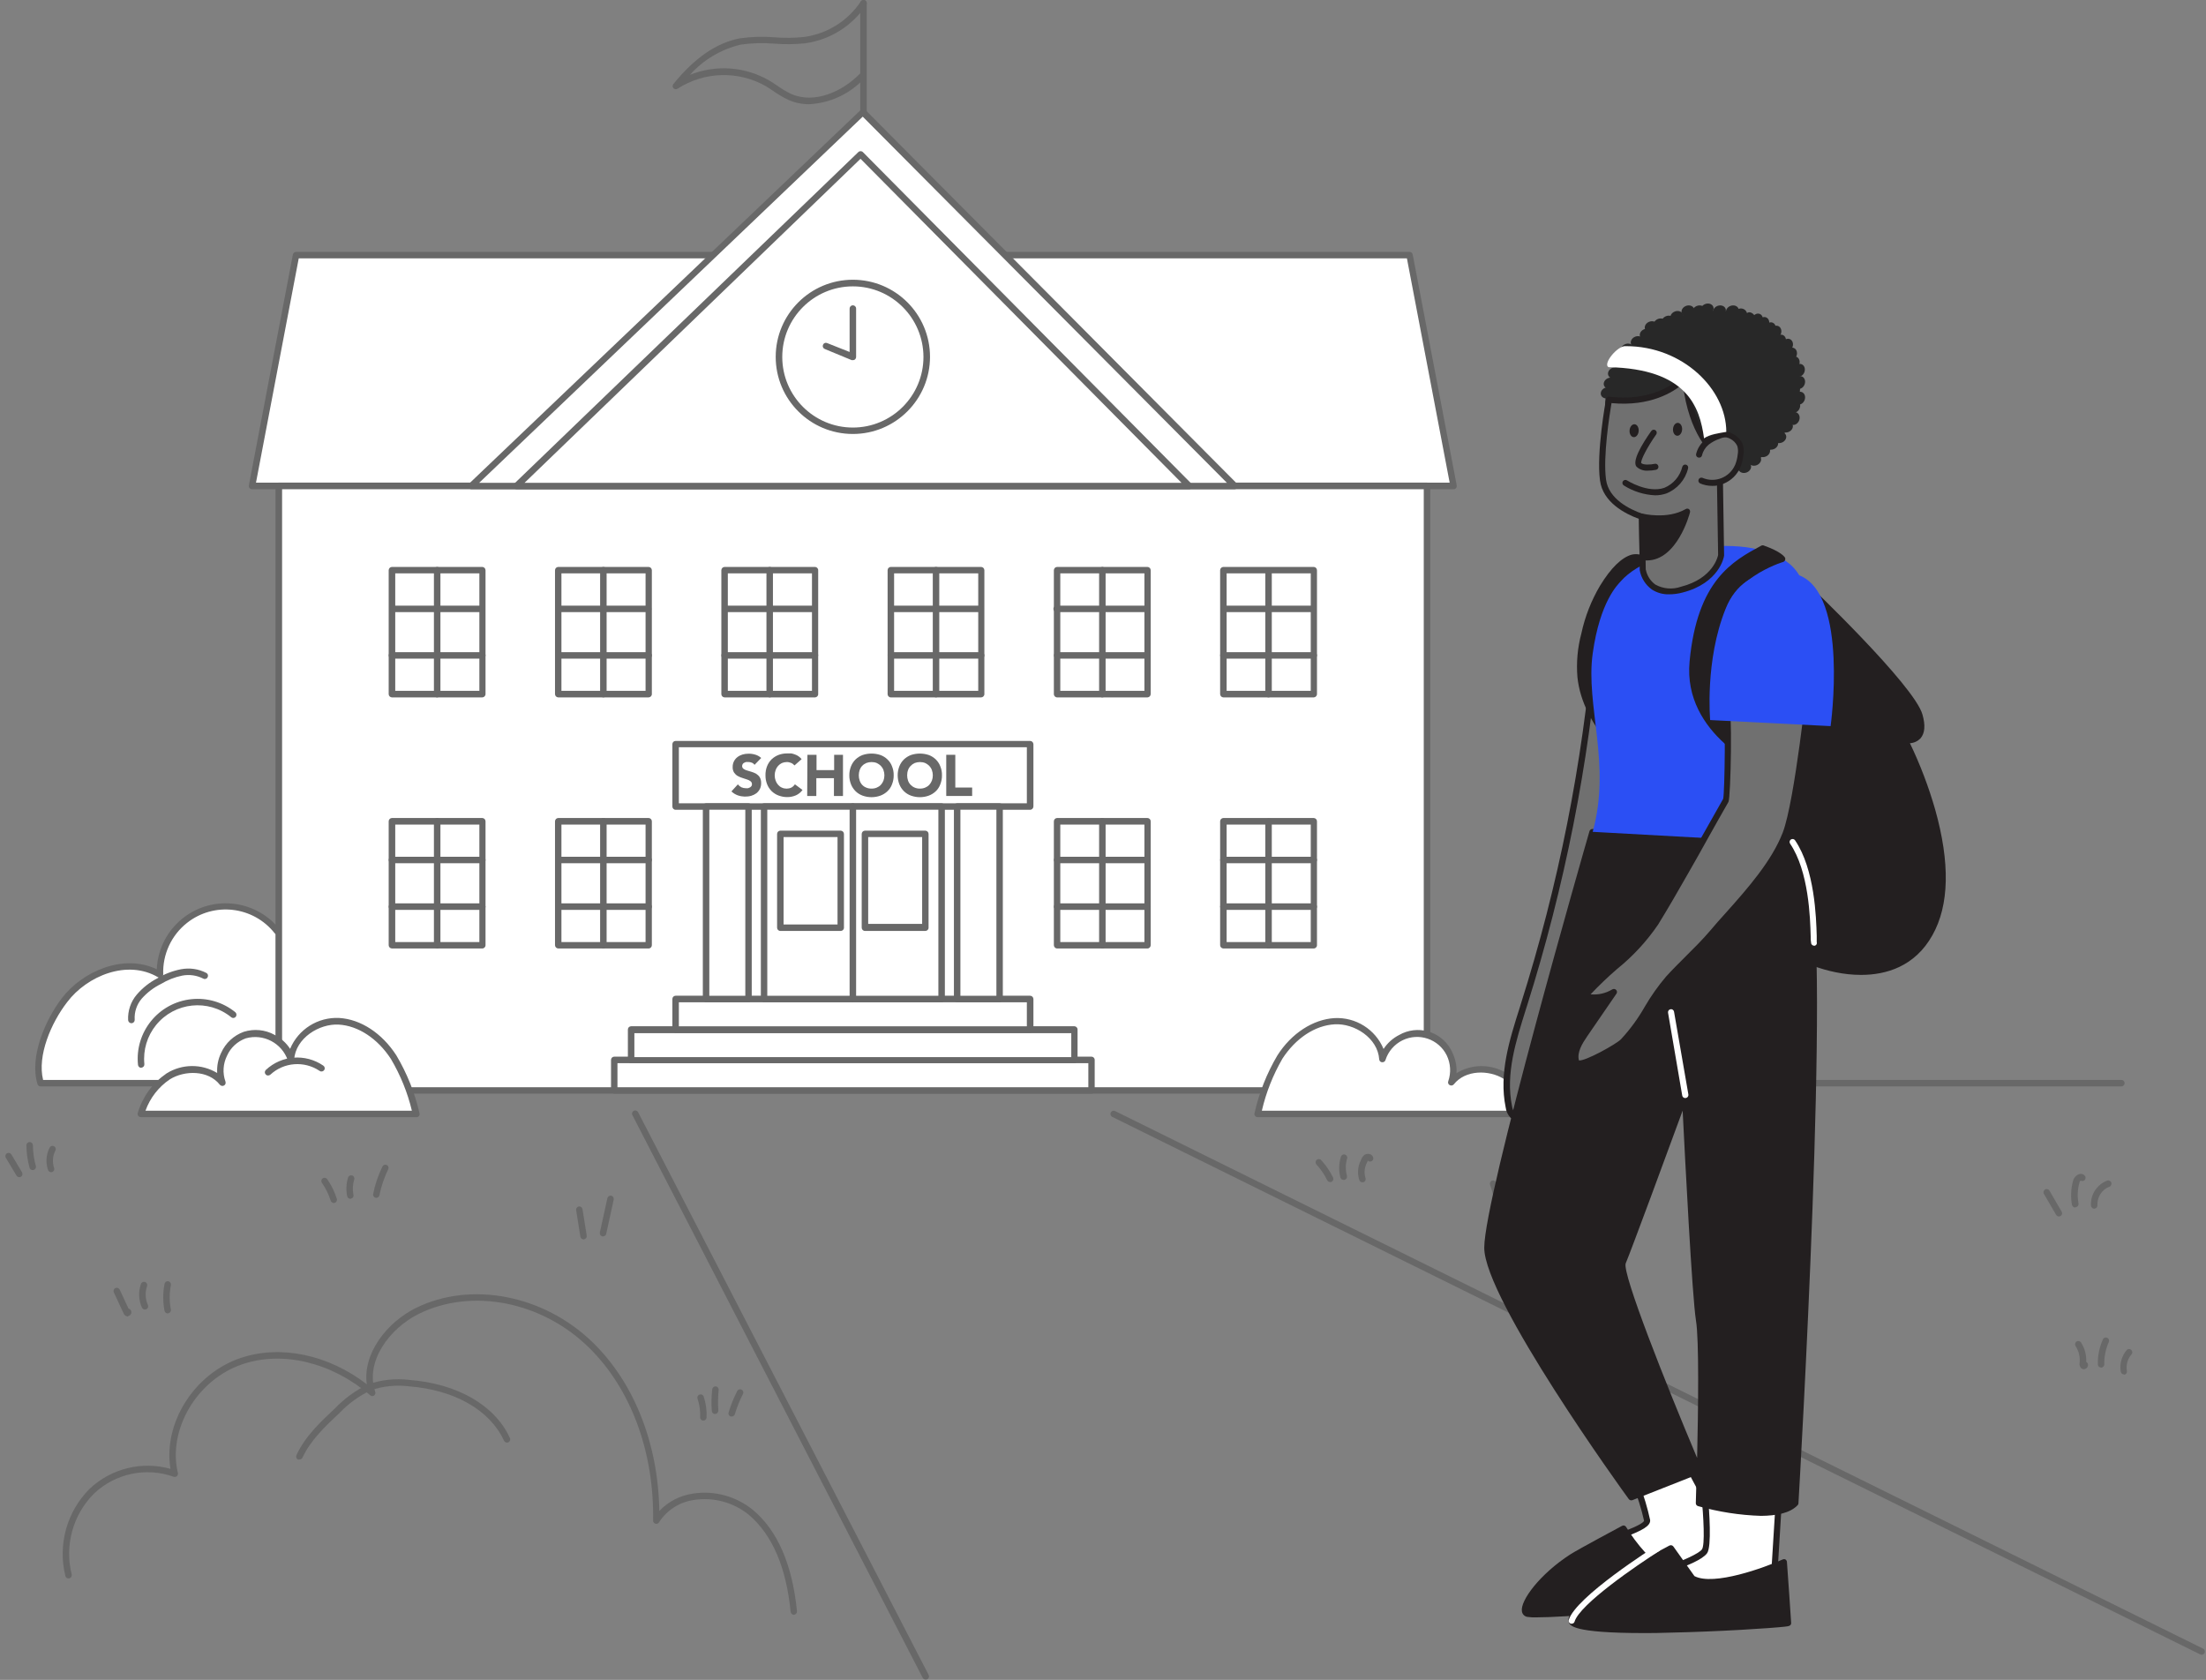 <svg width="260" height="198" viewBox="0 0 260 198" fill="none" xmlns="http://www.w3.org/2000/svg">
<rect x="0" y="0" width="260" height="198" fill="#808080" stroke="none"/>
<g clip-path="url(#clip0)">
<path d="M56.841 127.669C56.418 123.859 52.706 120.383 48.774 120.912C51.061 115.197 47.552 107.894 41.666 106.103C38.223 105.053 33.704 106.315 32.678 109.775C30.033 106.421 25.164 105.843 21.802 108.489C19.856 110.019 18.765 112.397 18.863 114.871C15.208 112.681 10.168 114.497 7.596 117.875C5.642 120.44 3.851 124.616 4.787 127.669H56.841Z" fill="white"/>
<path d="M56.841 128.052H4.787C4.616 128.052 4.469 127.946 4.421 127.783C3.46 124.657 5.243 120.35 7.286 117.656C9.721 114.464 14.581 112.372 18.48 114.245C18.676 109.759 22.461 106.282 26.947 106.478C29.072 106.567 31.075 107.487 32.532 109.042C33.069 107.878 33.989 106.926 35.137 106.339C37.181 105.297 39.55 105.086 41.748 105.745C47.788 107.862 51.126 114.326 49.343 120.472C51.053 120.448 52.722 121.034 54.041 122.125C55.791 123.477 56.939 125.463 57.232 127.653C57.24 127.759 57.208 127.865 57.135 127.946C57.053 128.011 56.947 128.052 56.841 128.052ZM5.08 127.287H56.386C56.019 125.463 55.018 123.835 53.552 122.703C52.233 121.612 50.532 121.099 48.831 121.287C48.619 121.311 48.423 121.156 48.407 120.945C48.399 120.888 48.407 120.823 48.432 120.774C50.467 114.928 47.398 108.538 41.569 106.47C39.558 105.867 37.392 106.063 35.52 107.007C34.339 107.593 33.444 108.627 33.037 109.881C32.972 110.084 32.76 110.19 32.565 110.133C32.491 110.109 32.426 110.068 32.377 110.003C29.862 106.812 25.229 106.258 22.038 108.782C20.19 110.239 19.148 112.502 19.238 114.855C19.238 114.993 19.164 115.132 19.05 115.205C18.928 115.27 18.782 115.27 18.66 115.205C15.028 113.031 10.25 115.026 7.921 118.112C6.016 120.57 4.372 124.437 5.08 127.287Z" fill="#686868"/>
<path d="M250.022 128.052H171.322C171.11 128.052 170.939 127.881 170.939 127.669C170.931 127.466 171.094 127.295 171.306 127.287C171.314 127.287 171.314 127.287 171.322 127.287H250.022C250.226 127.278 250.397 127.441 250.405 127.653C250.405 127.661 250.405 127.661 250.405 127.669C250.405 127.881 250.234 128.052 250.022 128.052Z" fill="#686868"/>
<path d="M259.474 195.037C259.417 195.037 259.36 195.029 259.311 194.996L131.089 131.642C130.901 131.553 130.82 131.316 130.918 131.129C131.007 130.942 131.243 130.861 131.43 130.958L259.661 194.321C259.849 194.418 259.922 194.646 259.824 194.834C259.759 194.964 259.629 195.045 259.482 195.045H259.474V195.037Z" fill="#686868"/>
<path d="M34.901 30.057H166.136L171.322 57.265H29.707L34.901 30.057Z" fill="white"/>
<path d="M171.322 57.664H29.707C29.593 57.664 29.487 57.607 29.414 57.525C29.341 57.436 29.308 57.322 29.332 57.208L34.518 30.008C34.551 29.829 34.706 29.699 34.893 29.691H166.128C166.315 29.691 166.47 29.821 166.503 30.008L171.688 57.208C171.713 57.322 171.68 57.436 171.607 57.525C171.542 57.615 171.436 57.664 171.322 57.664ZM30.171 56.89H170.858L165.819 30.448H35.21L30.171 56.89Z" fill="#686868"/>
<path d="M168.196 57.265H32.849V128.524H168.196V57.265Z" fill="white"/>
<path d="M168.188 128.907H32.849C32.638 128.907 32.467 128.736 32.467 128.524V57.265C32.459 57.061 32.621 56.89 32.833 56.882C32.841 56.882 32.841 56.882 32.849 56.882H168.188C168.391 56.874 168.562 57.037 168.57 57.248C168.57 57.257 168.57 57.257 168.57 57.265V128.524C168.562 128.736 168.391 128.907 168.188 128.907ZM33.248 128.15H167.805V57.664H33.248V128.15Z" fill="#686868"/>
<path d="M101.691 13.205L55.523 57.265H145.506L101.691 13.205Z" fill="white"/>
<path d="M145.507 57.664H55.555C55.4 57.664 55.262 57.566 55.197 57.428C55.14 57.281 55.172 57.118 55.286 57.004L101.455 12.953C101.601 12.806 101.846 12.806 101.992 12.953L145.791 57.004C145.897 57.11 145.93 57.273 145.873 57.419C145.816 57.566 145.669 57.664 145.507 57.664ZM56.475 56.907H144.603L101.683 13.75L56.475 56.907Z" fill="#686868"/>
<path d="M101.422 18.179L60.879 57.265H140.158L101.422 18.179Z" fill="white"/>
<path d="M140.158 57.664H60.879C60.725 57.664 60.586 57.566 60.521 57.428C60.464 57.281 60.505 57.118 60.611 57.004L101.162 17.927C101.308 17.78 101.552 17.78 101.699 17.927L140.426 57.012C140.581 57.159 140.581 57.403 140.435 57.55C140.361 57.623 140.264 57.664 140.158 57.664ZM61.824 56.907H139.254L101.422 18.716L61.824 56.907Z" fill="#686868"/>
<path d="M100.519 50.776C105.325 50.776 109.221 46.88 109.221 42.073C109.221 37.267 105.325 33.37 100.519 33.37C95.712 33.37 91.816 37.267 91.816 42.073C91.816 46.88 95.712 50.776 100.519 50.776Z" fill="white"/>
<path d="M100.519 51.151C95.496 51.151 91.425 47.08 91.425 42.065C91.425 37.05 95.496 32.972 100.519 32.972C105.542 32.972 109.612 37.042 109.612 42.065C109.604 47.08 105.534 51.151 100.519 51.151ZM100.519 33.753C95.927 33.753 92.198 37.482 92.198 42.073C92.198 46.665 95.927 50.394 100.519 50.394C105.11 50.394 108.839 46.665 108.839 42.073C108.831 37.474 105.11 33.753 100.519 33.753Z" fill="#686868"/>
<path d="M128.638 124.934H72.399V128.524H128.638V124.934Z" fill="white"/>
<path d="M128.638 128.907H72.399C72.187 128.907 72.016 128.736 72.016 128.524V124.926C72.016 124.714 72.187 124.543 72.399 124.543H128.638C128.85 124.543 129.021 124.714 129.021 124.926V128.524C129.021 128.736 128.85 128.907 128.638 128.907ZM72.774 128.15H128.272V125.316H72.774V128.15Z" fill="#686868"/>
<path d="M126.643 121.352H74.386V124.942H126.643V121.352Z" fill="white"/>
<path d="M126.619 125.316H74.386C74.174 125.316 74.003 125.146 74.003 124.934V121.344C74.003 121.132 74.174 120.961 74.386 120.961H126.619C126.831 120.961 127.002 121.132 127.002 121.344V124.934C127.002 125.146 126.831 125.316 126.619 125.316ZM74.768 124.6H126.261V121.775H74.768V124.6Z" fill="#686868"/>
<path d="M121.417 117.753H79.628V121.344H121.417V117.753Z" fill="white"/>
<path d="M121.409 121.726H79.628C79.417 121.726 79.246 121.555 79.246 121.344V117.745C79.246 117.534 79.417 117.363 79.628 117.363H121.409C121.62 117.363 121.791 117.534 121.799 117.745V121.344C121.791 121.563 121.62 121.726 121.409 121.726ZM80.011 120.969H121.026V118.136H80.011V120.969Z" fill="#686868"/>
<path d="M121.417 87.713H79.628V95.064H121.417V87.713Z" fill="white"/>
<path d="M121.409 95.447H79.628C79.417 95.447 79.246 95.276 79.246 95.064V87.713C79.246 87.501 79.417 87.33 79.628 87.33H121.409C121.62 87.33 121.791 87.501 121.799 87.713V95.064C121.791 95.276 121.62 95.447 121.409 95.447ZM80.011 94.681H121.026V88.071H80.011V94.681Z" fill="#686868"/>
<path d="M88.217 95.064H83.219V117.753H88.217V95.064Z" fill="white"/>
<path d="M88.217 118.136H83.219C83.007 118.136 82.836 117.965 82.836 117.753V95.064C82.844 94.852 83.007 94.689 83.219 94.681H88.217C88.429 94.689 88.592 94.852 88.6 95.064V117.753C88.6 117.965 88.429 118.136 88.217 118.136ZM83.601 117.371H87.843V95.439H83.601V117.371Z" fill="#686868"/>
<path d="M117.81 95.064H112.812V117.753H117.81V95.064Z" fill="white"/>
<path d="M117.81 118.136H112.812C112.6 118.136 112.429 117.965 112.429 117.753V95.064C112.437 94.852 112.6 94.689 112.812 94.681H117.81C118.022 94.689 118.185 94.852 118.193 95.064V117.753C118.193 117.965 118.022 118.136 117.81 118.136ZM113.194 117.371H117.436V95.439H113.194V117.371Z" fill="#686868"/>
<path d="M110.98 95.064H90.057V117.753H110.98V95.064Z" fill="white"/>
<path d="M110.98 118.136H90.057C89.846 118.136 89.675 117.965 89.675 117.753V95.064C89.683 94.852 89.846 94.689 90.057 94.681H110.98C111.192 94.689 111.354 94.852 111.363 95.064V117.753C111.354 117.965 111.192 118.136 110.98 118.136ZM90.432 117.371H110.597V95.439H90.432V117.371Z" fill="#686868"/>
<path d="M100.519 118.136C100.307 118.136 100.136 117.965 100.136 117.753V95.064C100.136 94.852 100.307 94.681 100.519 94.681C100.73 94.681 100.901 94.852 100.901 95.064V117.753C100.893 117.965 100.73 118.136 100.519 118.136Z" fill="#686868"/>
<path d="M99.086 98.288H91.97V109.303H99.086V98.288Z" fill="white"/>
<path d="M99.086 109.726H91.97C91.759 109.726 91.588 109.555 91.588 109.344V98.288C91.596 98.076 91.759 97.913 91.97 97.905H99.086C99.297 97.913 99.46 98.076 99.468 98.288V109.303C99.493 109.515 99.338 109.702 99.135 109.718C99.118 109.718 99.102 109.726 99.086 109.726ZM92.353 108.961H98.711V98.662H92.353V108.961Z" fill="#686868"/>
<path d="M109.059 98.288H101.943V109.303H109.059V98.288Z" fill="white"/>
<path d="M109.059 109.726H101.943C101.732 109.726 101.561 109.555 101.561 109.344V98.288C101.569 98.076 101.732 97.913 101.943 97.905H109.059C109.27 97.913 109.433 98.076 109.441 98.288V109.303C109.466 109.515 109.311 109.702 109.108 109.718C109.091 109.718 109.075 109.726 109.059 109.726ZM102.326 108.896H108.684V98.662H102.326V108.896Z" fill="#686868"/>
<path d="M56.841 67.205H46.201V81.81H56.841V67.205Z" fill="white"/>
<path d="M56.841 82.201H46.193C45.981 82.193 45.81 82.022 45.81 81.81V67.205C45.818 66.993 45.981 66.831 46.193 66.822H56.841C57.053 66.831 57.216 66.993 57.224 67.205V81.81C57.224 82.022 57.053 82.193 56.841 82.201ZM46.584 81.428H56.499V67.58H46.584V81.428Z" fill="#686868"/>
<path d="M51.525 82.201C51.313 82.201 51.143 82.03 51.143 81.818V81.81V67.205C51.143 66.993 51.313 66.822 51.525 66.822C51.737 66.831 51.9 66.993 51.908 67.205V81.81C51.908 82.022 51.737 82.193 51.525 82.201Z" fill="#686868"/>
<path d="M56.841 72.147H46.193C45.981 72.114 45.835 71.919 45.867 71.707C45.892 71.536 46.022 71.406 46.193 71.382H56.841C57.053 71.414 57.2 71.609 57.167 71.821C57.151 71.992 57.012 72.122 56.841 72.147Z" fill="#686868"/>
<path d="M56.841 77.634H46.193C45.981 77.634 45.81 77.463 45.81 77.251C45.81 77.04 45.981 76.868 46.193 76.868H56.841C57.053 76.868 57.224 77.04 57.224 77.251C57.224 77.463 57.053 77.634 56.841 77.634C56.85 77.634 56.85 77.634 56.841 77.634Z" fill="#686868"/>
<path d="M76.437 67.205H65.797V81.81H76.437V67.205Z" fill="white"/>
<path d="M76.445 82.201H65.797C65.585 82.193 65.414 82.022 65.414 81.81V67.205C65.422 66.993 65.585 66.831 65.797 66.822H76.445C76.657 66.831 76.82 66.993 76.828 67.205V81.81C76.828 82.022 76.657 82.193 76.445 82.201ZM66.171 81.428H76.087V67.58H66.171V81.428Z" fill="#686868"/>
<path d="M71.113 82.201C70.901 82.193 70.73 82.022 70.73 81.81V67.205C70.738 66.993 70.901 66.831 71.113 66.822C71.324 66.822 71.495 66.993 71.495 67.205V81.81C71.504 82.022 71.332 82.193 71.121 82.201C71.121 82.201 71.121 82.201 71.113 82.201Z" fill="#686868"/>
<path d="M76.445 72.147H65.797C65.585 72.114 65.439 71.919 65.471 71.707C65.495 71.536 65.626 71.406 65.797 71.382H76.445C76.657 71.414 76.803 71.609 76.771 71.821C76.746 71.992 76.616 72.122 76.445 72.147Z" fill="#686868"/>
<path d="M76.445 77.634H65.797C65.585 77.634 65.414 77.463 65.414 77.251C65.414 77.04 65.585 76.868 65.797 76.868H76.445C76.657 76.868 76.828 77.04 76.828 77.251C76.828 77.463 76.657 77.634 76.445 77.634Z" fill="#686868"/>
<path d="M96.033 67.205H85.392V81.81H96.033V67.205Z" fill="white"/>
<path d="M96.049 82.201H85.4C85.189 82.193 85.018 82.022 85.018 81.81V67.205C85.026 66.993 85.189 66.831 85.4 66.822H96.049C96.261 66.822 96.432 66.993 96.432 67.205V81.81C96.44 82.022 96.269 82.193 96.057 82.201C96.049 82.201 96.049 82.201 96.049 82.201ZM85.783 81.428H95.699V67.58H85.783V81.428Z" fill="#686868"/>
<path d="M90.717 82.201C90.505 82.193 90.334 82.022 90.334 81.81V67.205C90.342 66.993 90.505 66.831 90.717 66.822C90.928 66.822 91.099 66.993 91.099 67.205V81.81C91.108 82.022 90.936 82.193 90.725 82.201H90.717Z" fill="#686868"/>
<path d="M96.049 72.147H85.4C85.189 72.114 85.042 71.919 85.075 71.707C85.099 71.536 85.23 71.406 85.4 71.382H96.049C96.261 71.414 96.407 71.609 96.375 71.821C96.35 71.992 96.212 72.122 96.049 72.147Z" fill="#686868"/>
<path d="M96.049 77.634H85.4C85.189 77.634 85.018 77.463 85.018 77.251C85.018 77.04 85.189 76.868 85.4 76.868H96.049C96.261 76.868 96.432 77.04 96.432 77.251C96.424 77.463 96.261 77.634 96.049 77.634Z" fill="#686868"/>
<path d="M115.637 67.205H104.996V81.81H115.637V67.205Z" fill="white"/>
<path d="M115.637 82.201H104.996C104.785 82.201 104.614 82.03 104.614 81.818V81.81V67.205C104.614 66.993 104.785 66.822 104.996 66.822H115.637C115.848 66.831 116.011 66.993 116.019 67.205V81.81C116.019 82.022 115.848 82.193 115.637 82.201ZM105.379 81.428H115.295V67.58H105.379V81.428Z" fill="#686868"/>
<path d="M110.321 82.201C110.109 82.193 109.938 82.022 109.938 81.81V67.205C109.938 66.993 110.109 66.822 110.321 66.822C110.532 66.822 110.703 66.993 110.703 67.205V81.81C110.695 82.022 110.532 82.193 110.321 82.201Z" fill="#686868"/>
<path d="M115.637 72.147H104.996C104.785 72.114 104.638 71.919 104.671 71.707C104.695 71.536 104.825 71.406 104.996 71.382H115.637C115.848 71.414 115.995 71.609 115.962 71.821C115.938 71.992 115.808 72.122 115.637 72.147Z" fill="#686868"/>
<path d="M115.637 77.634H104.996C104.785 77.634 104.614 77.463 104.614 77.251C104.614 77.04 104.785 76.868 104.996 76.868H115.637C115.848 76.868 116.019 77.04 116.019 77.251C116.019 77.463 115.848 77.634 115.637 77.634Z" fill="#686868"/>
<path d="M135.232 67.205H124.592V81.81H135.232V67.205Z" fill="white"/>
<path d="M135.24 82.201H124.6C124.388 82.201 124.209 82.03 124.209 81.81V67.205C124.217 66.993 124.388 66.822 124.6 66.822H135.24C135.452 66.831 135.615 66.993 135.623 67.205V81.81C135.615 82.022 135.452 82.193 135.24 82.201ZM124.966 81.428H134.882V67.58H124.966V81.428Z" fill="#686868"/>
<path d="M129.924 82.201C129.713 82.201 129.542 82.03 129.542 81.818V81.81V67.205C129.542 66.993 129.713 66.822 129.924 66.822C130.136 66.831 130.299 66.993 130.307 67.205V81.81C130.307 82.022 130.136 82.193 129.924 82.201Z" fill="#686868"/>
<path d="M135.24 72.147H124.6C124.388 72.179 124.193 72.033 124.16 71.821C124.128 71.609 124.274 71.414 124.486 71.382C124.527 71.373 124.559 71.373 124.6 71.382H135.24C135.452 71.414 135.599 71.609 135.566 71.821C135.542 71.992 135.411 72.122 135.24 72.147Z" fill="#686868"/>
<path d="M135.24 77.634H124.6C124.388 77.634 124.217 77.463 124.217 77.251C124.217 77.04 124.388 76.868 124.6 76.868H135.24C135.452 76.868 135.623 77.04 135.623 77.251C135.623 77.463 135.452 77.634 135.24 77.634Z" fill="#686868"/>
<path d="M154.828 67.205H144.188V81.81H154.828V67.205Z" fill="white"/>
<path d="M154.836 82.201H144.188C143.976 82.193 143.805 82.022 143.805 81.81V67.205C143.813 66.993 143.976 66.831 144.188 66.822H154.836C155.048 66.831 155.211 66.993 155.219 67.205V81.81C155.219 82.022 155.048 82.193 154.836 82.201ZM144.57 81.428H154.486V67.58H144.57V81.428Z" fill="#686868"/>
<path d="M149.52 82.201C149.308 82.201 149.129 82.03 149.129 81.81V67.205C149.162 66.993 149.357 66.847 149.569 66.879C149.74 66.904 149.87 67.034 149.894 67.205V81.81C149.894 82.022 149.732 82.193 149.52 82.201Z" fill="#686868"/>
<path d="M154.836 72.147H144.188C143.976 72.114 143.829 71.919 143.862 71.707C143.886 71.536 144.017 71.406 144.188 71.382H154.836C155.048 71.414 155.194 71.609 155.162 71.821C155.146 71.992 155.007 72.122 154.836 72.147Z" fill="#686868"/>
<path d="M154.836 77.634H144.188C143.976 77.634 143.805 77.463 143.805 77.251C143.805 77.04 143.976 76.868 144.188 76.868H154.836C155.048 76.868 155.219 77.04 155.219 77.251C155.219 77.463 155.048 77.634 154.836 77.634Z" fill="#686868"/>
<path d="M56.841 96.806H46.201V111.411H56.841V96.806Z" fill="white"/>
<path d="M56.841 111.794H46.193C45.981 111.786 45.818 111.623 45.81 111.411V96.798C45.818 96.586 45.981 96.424 46.193 96.415H56.841C57.053 96.424 57.216 96.586 57.224 96.798V111.411C57.224 111.623 57.053 111.794 56.841 111.794ZM46.584 111.037H56.499V97.189H46.584V111.037Z" fill="#686868"/>
<path d="M51.525 111.794C51.313 111.794 51.143 111.623 51.143 111.411V96.798C51.143 96.586 51.313 96.415 51.525 96.415C51.737 96.424 51.9 96.586 51.908 96.798V111.411C51.9 111.623 51.729 111.794 51.525 111.794Z" fill="#686868"/>
<path d="M56.841 101.748H46.193C45.981 101.74 45.818 101.577 45.81 101.365C45.81 101.154 45.981 100.983 46.193 100.983H56.841C57.053 100.983 57.224 101.154 57.224 101.365C57.224 101.577 57.053 101.748 56.841 101.748Z" fill="#686868"/>
<path d="M56.841 107.243H46.193C45.981 107.243 45.81 107.072 45.81 106.861C45.818 106.649 45.981 106.486 46.193 106.478H56.841C57.053 106.486 57.216 106.649 57.224 106.861C57.224 107.072 57.053 107.243 56.841 107.243Z" fill="#686868"/>
<path d="M76.437 96.806H65.797V111.411H76.437V96.806Z" fill="white"/>
<path d="M76.445 111.794H65.797C65.585 111.786 65.422 111.623 65.414 111.411V96.798C65.422 96.586 65.585 96.424 65.797 96.415H76.445C76.657 96.424 76.82 96.586 76.828 96.798V111.411C76.82 111.623 76.657 111.794 76.445 111.794ZM66.171 111.037H76.087V97.189H66.171V111.037Z" fill="#686868"/>
<path d="M71.113 111.794C70.901 111.786 70.738 111.623 70.73 111.411V96.798C70.738 96.586 70.901 96.424 71.113 96.415C71.324 96.415 71.495 96.586 71.495 96.798V111.411C71.495 111.623 71.324 111.794 71.113 111.794Z" fill="#686868"/>
<path d="M76.445 101.748H65.797C65.585 101.74 65.422 101.577 65.414 101.365C65.414 101.154 65.585 100.983 65.797 100.983H76.445C76.657 100.983 76.828 101.154 76.828 101.365C76.82 101.577 76.657 101.748 76.445 101.748Z" fill="#686868"/>
<path d="M76.445 107.243H65.797C65.585 107.243 65.414 107.072 65.414 106.861C65.422 106.649 65.585 106.486 65.797 106.478H76.445C76.657 106.486 76.82 106.649 76.828 106.861C76.828 107.072 76.657 107.243 76.445 107.243Z" fill="#686868"/>
<path d="M135.232 96.806H124.592V111.411H135.232V96.806Z" fill="white"/>
<path d="M135.24 111.794H124.6C124.388 111.794 124.217 111.623 124.209 111.411V96.798C124.217 96.586 124.388 96.415 124.6 96.415H135.24C135.452 96.424 135.615 96.586 135.623 96.798V111.411C135.615 111.623 135.444 111.794 135.24 111.794ZM124.966 111.037H134.882V97.189H124.966V111.037Z" fill="#686868"/>
<path d="M129.924 111.794C129.713 111.794 129.542 111.623 129.542 111.411V96.798C129.542 96.586 129.713 96.415 129.924 96.415C130.136 96.424 130.299 96.586 130.307 96.798V111.411C130.299 111.623 130.136 111.794 129.924 111.794Z" fill="#686868"/>
<path d="M135.24 101.748H124.6C124.388 101.748 124.217 101.577 124.209 101.365C124.209 101.154 124.38 100.983 124.592 100.983H124.6H135.24C135.452 100.983 135.623 101.154 135.623 101.365C135.615 101.577 135.444 101.748 135.24 101.748Z" fill="#686868"/>
<path d="M135.24 107.243H124.6C124.388 107.251 124.217 107.08 124.209 106.869V106.861C124.217 106.649 124.388 106.478 124.6 106.478H135.24C135.452 106.486 135.615 106.649 135.623 106.861C135.615 107.072 135.452 107.243 135.24 107.243Z" fill="#686868"/>
<path d="M154.828 96.806H144.188V111.411H154.828V96.806Z" fill="white"/>
<path d="M154.836 111.794H144.188C143.976 111.786 143.813 111.623 143.805 111.411V96.798C143.813 96.586 143.976 96.424 144.188 96.415H154.836C155.048 96.424 155.211 96.586 155.219 96.798V111.411C155.219 111.623 155.048 111.794 154.836 111.794ZM144.57 111.037H154.486V97.189H144.57V111.037Z" fill="#686868"/>
<path d="M149.52 111.794C149.308 111.794 149.137 111.623 149.129 111.411V96.798C149.162 96.586 149.357 96.44 149.569 96.472C149.74 96.497 149.87 96.627 149.894 96.798V111.411C149.894 111.623 149.724 111.794 149.52 111.794Z" fill="#686868"/>
<path d="M154.836 101.748H144.188C143.976 101.74 143.813 101.577 143.805 101.365C143.805 101.154 143.976 100.983 144.188 100.983H154.836C155.048 100.983 155.219 101.154 155.219 101.365C155.219 101.577 155.048 101.748 154.836 101.748Z" fill="#686868"/>
<path d="M154.836 107.243H144.188C143.976 107.243 143.805 107.072 143.805 106.861C143.813 106.649 143.976 106.486 144.188 106.478H154.836C155.048 106.486 155.211 106.649 155.219 106.861C155.219 107.072 155.048 107.243 154.836 107.243Z" fill="#686868"/>
<path d="M101.772 13.588C101.569 13.596 101.398 13.433 101.39 13.221C101.39 13.213 101.39 13.213 101.39 13.205V0.383C101.382 0.179 101.544 0.008 101.756 0C101.764 0 101.764 0 101.772 0C101.984 0 102.155 0.171 102.155 0.383V13.205C102.155 13.417 101.984 13.588 101.772 13.588Z" fill="#686868"/>
<path d="M95.365 12.285C94.535 12.285 93.713 12.122 92.955 11.788C92.329 11.495 91.734 11.145 91.172 10.746C90.871 10.551 90.578 10.347 90.269 10.16C87.021 8.312 83.007 8.426 79.865 10.453C79.71 10.559 79.498 10.535 79.368 10.396C79.246 10.25 79.246 10.046 79.368 9.9C81.843 6.847 84.44 5.047 87.167 4.526C88.535 4.323 89.919 4.282 91.295 4.396C92.459 4.494 93.631 4.478 94.787 4.355C97.506 3.981 99.932 2.459 101.455 0.171C101.585 -1.64615e-05 101.821 -0.049 101.992 0.057C102.163 0.179 102.212 0.407 102.098 0.586C100.453 3.053 97.832 4.697 94.893 5.104C93.688 5.227 92.475 5.243 91.262 5.145C89.943 5.031 88.616 5.072 87.305 5.259C84.993 5.805 82.901 7.05 81.322 8.817C84.375 7.596 87.818 7.84 90.668 9.493C90.993 9.68 91.295 9.891 91.604 10.095C92.125 10.47 92.679 10.803 93.257 11.08C96.041 12.285 99.297 10.763 101.3 8.735C101.447 8.589 101.691 8.589 101.837 8.735C101.984 8.874 101.992 9.11 101.846 9.265L101.837 9.273C100.152 11.08 97.832 12.155 95.365 12.285Z" fill="#686868"/>
<path d="M100.519 36.358V42.073L97.352 40.812" fill="white"/>
<path d="M100.519 42.448C100.47 42.456 100.421 42.456 100.38 42.448L97.213 41.137C97.018 41.064 96.92 40.852 96.993 40.657V40.649C97.067 40.453 97.278 40.356 97.474 40.429C97.482 40.429 97.49 40.437 97.49 40.437L100.136 41.487V36.367C100.136 36.155 100.307 35.984 100.519 35.984C100.73 35.984 100.901 36.155 100.901 36.367V42.073C100.901 42.196 100.836 42.318 100.738 42.391C100.673 42.432 100.592 42.456 100.519 42.448Z" fill="#686868"/>
<path d="M88.934 90.147C88.852 90.033 88.738 89.943 88.608 89.894C88.47 89.838 88.323 89.813 88.177 89.813H87.941C87.859 89.838 87.786 89.862 87.713 89.903C87.639 89.935 87.582 89.984 87.542 90.049C87.493 90.122 87.468 90.204 87.468 90.285C87.46 90.415 87.525 90.538 87.631 90.619C87.753 90.709 87.9 90.774 88.046 90.814C88.217 90.871 88.396 90.928 88.592 90.977C88.779 91.034 88.958 91.108 89.129 91.205C89.292 91.311 89.439 91.449 89.544 91.612C89.658 91.816 89.715 92.052 89.707 92.288C89.715 92.532 89.666 92.776 89.561 92.996C89.455 93.192 89.316 93.363 89.145 93.501C88.966 93.631 88.763 93.729 88.551 93.794C88.03 93.941 87.468 93.924 86.956 93.745C86.679 93.647 86.418 93.485 86.207 93.281L86.964 92.451C87.078 92.597 87.216 92.711 87.379 92.793C87.542 92.866 87.721 92.907 87.9 92.907H88.16C88.242 92.882 88.323 92.85 88.396 92.809C88.462 92.768 88.519 92.711 88.567 92.654C88.608 92.589 88.632 92.508 88.624 92.434C88.632 92.296 88.567 92.166 88.462 92.084C88.331 91.987 88.193 91.913 88.038 91.873L87.493 91.694C87.297 91.637 87.11 91.555 86.939 91.457C86.768 91.36 86.63 91.222 86.516 91.059C86.402 90.863 86.337 90.635 86.353 90.407C86.345 90.171 86.402 89.935 86.508 89.724C86.605 89.536 86.744 89.365 86.915 89.235C87.094 89.097 87.297 88.999 87.509 88.934C87.737 88.869 87.965 88.836 88.201 88.836C88.478 88.828 88.763 88.869 89.023 88.95C89.284 89.023 89.52 89.162 89.715 89.341L88.934 90.147Z" fill="#686868"/>
<path d="M93.639 90.22C93.534 90.098 93.403 89.992 93.249 89.927C93.086 89.854 92.898 89.813 92.719 89.821C92.524 89.821 92.337 89.862 92.158 89.935C91.987 90.016 91.84 90.13 91.71 90.269C91.58 90.415 91.482 90.578 91.417 90.766C91.27 91.172 91.27 91.612 91.417 92.011C91.482 92.19 91.58 92.361 91.71 92.508C91.832 92.646 91.978 92.76 92.15 92.833C92.5 92.996 92.915 92.996 93.265 92.833C93.436 92.744 93.582 92.605 93.688 92.443L94.584 93.11C94.388 93.387 94.112 93.607 93.802 93.745C93.493 93.875 93.159 93.949 92.825 93.949C92.467 93.957 92.109 93.892 91.775 93.77C91.466 93.656 91.189 93.485 90.953 93.257C90.717 93.021 90.529 92.744 90.407 92.426C90.277 92.093 90.212 91.734 90.22 91.368C90.212 91.01 90.277 90.643 90.407 90.31C90.529 90 90.717 89.715 90.953 89.487C91.189 89.267 91.474 89.088 91.775 88.974C92.109 88.852 92.467 88.795 92.825 88.803C92.972 88.795 93.11 88.795 93.257 88.803C93.403 88.828 93.55 88.869 93.696 88.926C93.843 88.974 93.981 89.048 94.112 89.137C94.25 89.235 94.372 89.349 94.478 89.479L93.639 90.22Z" fill="#686868"/>
<path d="M95.162 88.966H96.236V90.774H98.312V88.966H99.354V93.819H98.288V91.718H96.212V93.819H95.137L95.162 88.966Z" fill="#686868"/>
<path d="M100.103 91.384C100.095 91.026 100.169 90.66 100.299 90.326C100.421 90.016 100.608 89.732 100.844 89.504C101.08 89.284 101.365 89.105 101.666 88.991C102.35 88.763 103.083 88.763 103.767 88.991C104.076 89.105 104.353 89.276 104.589 89.504C104.833 89.732 105.021 90.016 105.135 90.326C105.273 90.66 105.338 91.018 105.33 91.384C105.338 91.742 105.265 92.109 105.135 92.443C105.021 92.76 104.833 93.037 104.589 93.265C104.353 93.493 104.068 93.664 103.767 93.778C103.091 94.022 102.35 94.022 101.666 93.778C101.357 93.664 101.08 93.493 100.844 93.265C100.608 93.029 100.421 92.752 100.299 92.443C100.169 92.109 100.095 91.751 100.103 91.384ZM101.219 91.384C101.219 91.596 101.251 91.808 101.325 92.011C101.447 92.386 101.732 92.695 102.098 92.833C102.293 92.915 102.505 92.956 102.717 92.947C102.928 92.956 103.14 92.915 103.335 92.833C103.515 92.76 103.677 92.654 103.816 92.508C103.946 92.361 104.052 92.198 104.125 92.011C104.272 91.604 104.272 91.164 104.125 90.766C104.06 90.578 103.954 90.415 103.816 90.269C103.677 90.13 103.515 90.016 103.335 89.935C103.14 89.854 102.928 89.821 102.717 89.821C102.505 89.821 102.293 89.862 102.098 89.935C101.919 90.016 101.756 90.122 101.618 90.269C101.479 90.407 101.382 90.578 101.316 90.766C101.251 90.969 101.219 91.181 101.219 91.384Z" fill="#686868"/>
<path d="M105.802 91.384C105.794 91.026 105.867 90.66 105.998 90.326C106.12 90.016 106.307 89.732 106.543 89.504C106.779 89.284 107.064 89.105 107.365 88.991C108.049 88.763 108.782 88.763 109.466 88.991C109.775 89.105 110.052 89.284 110.288 89.504C110.524 89.74 110.711 90.016 110.825 90.326C110.964 90.66 111.029 91.018 111.021 91.384C111.029 91.742 110.956 92.109 110.825 92.443C110.711 92.752 110.532 93.037 110.288 93.265C110.052 93.493 109.767 93.664 109.466 93.778C108.79 94.022 108.049 94.022 107.365 93.778C107.056 93.664 106.779 93.493 106.543 93.265C106.307 93.029 106.12 92.752 105.998 92.443C105.867 92.109 105.802 91.751 105.802 91.384ZM106.918 91.384C106.918 91.596 106.95 91.808 107.023 92.011C107.088 92.198 107.194 92.369 107.333 92.508C107.463 92.646 107.626 92.76 107.805 92.833C108 92.915 108.212 92.956 108.424 92.947C108.635 92.956 108.847 92.915 109.042 92.833C109.221 92.76 109.384 92.654 109.523 92.508C109.653 92.361 109.759 92.198 109.832 92.011C109.979 91.604 109.979 91.164 109.832 90.766C109.767 90.578 109.661 90.415 109.523 90.269C109.384 90.13 109.221 90.016 109.042 89.935C108.847 89.854 108.635 89.821 108.424 89.821C108.212 89.821 108 89.862 107.805 89.935C107.626 90.016 107.471 90.122 107.333 90.269C107.194 90.407 107.088 90.578 107.023 90.766C106.95 90.961 106.918 91.173 106.918 91.384Z" fill="#686868"/>
<path d="M112.592 88.966V92.825H114.578V93.818H111.525V88.966H112.592Z" fill="#686868"/>
<path d="M148.217 131.3C148.755 128.947 149.642 126.684 150.871 124.608C152.321 122.377 154.649 120.546 157.311 120.383C159.973 120.228 162.79 122.182 162.969 124.844C163.702 122.597 166.12 121.368 168.367 122.109C170.614 122.842 171.843 125.259 171.102 127.506C171.094 127.531 171.086 127.547 171.078 127.572C172.535 125.732 175.474 125.593 177.469 126.847C179.024 127.922 180.163 129.493 180.701 131.3H148.217Z" fill="white"/>
<path d="M180.701 131.675H148.217C148.006 131.675 147.835 131.504 147.843 131.292C147.843 131.26 147.851 131.227 147.859 131.194C148.397 128.801 149.308 126.505 150.554 124.397C152.207 121.791 154.763 120.147 157.287 120C159.786 119.87 162.106 121.327 163.067 123.639C163.523 122.939 164.158 122.369 164.907 121.987C167.032 120.774 169.743 121.515 170.964 123.639C171.045 123.786 171.127 123.941 171.192 124.095C171.55 124.844 171.713 125.667 171.664 126.489C173.496 125.365 175.808 125.382 177.631 126.53C179.268 127.645 180.465 129.289 181.018 131.178C181.059 131.292 181.043 131.422 180.969 131.528C180.904 131.618 180.806 131.667 180.701 131.675ZM148.722 130.918H180.123C179.577 129.395 178.568 128.084 177.232 127.165C175.498 126.082 172.722 126.074 171.346 127.808C171.224 127.954 171.021 127.987 170.858 127.897C170.695 127.808 170.622 127.612 170.695 127.433C171.037 126.44 170.972 125.349 170.516 124.397C169.564 122.467 167.227 121.669 165.289 122.622C164.337 123.094 163.621 123.924 163.295 124.934C163.238 125.137 163.026 125.251 162.823 125.194C162.668 125.154 162.562 125.015 162.554 124.861C162.383 122.337 159.623 120.595 157.295 120.733C154.975 120.863 152.703 122.386 151.148 124.779C150.041 126.7 149.219 128.76 148.722 130.918Z" fill="#686868"/>
<path d="M49.083 131.3C48.554 128.947 47.675 126.684 46.461 124.6C45.004 122.369 42.676 120.538 40.014 120.375C37.352 120.22 34.535 122.174 34.356 124.836C33.696 122.565 31.327 121.254 29.056 121.913C26.784 122.573 25.474 124.942 26.133 127.213C26.166 127.335 26.206 127.449 26.255 127.563C24.79 125.724 21.851 125.585 19.856 126.839C18.301 127.913 17.17 129.485 16.632 131.292L49.083 131.3Z" fill="white"/>
<path d="M49.083 131.675H16.608C16.486 131.675 16.364 131.618 16.29 131.52C16.217 131.422 16.201 131.292 16.241 131.17C16.803 129.273 18 127.637 19.628 126.521C21.452 125.382 23.756 125.357 25.596 126.473C25.547 125.65 25.71 124.828 26.068 124.087C26.589 122.931 27.55 122.044 28.738 121.612C29.943 121.238 31.246 121.36 32.353 121.97C33.102 122.353 33.737 122.923 34.193 123.623C35.161 121.311 37.474 119.862 39.973 119.984C42.513 120.131 45.02 121.775 46.706 124.38C47.968 126.505 48.896 128.809 49.441 131.211C49.474 131.325 49.449 131.447 49.384 131.544C49.319 131.626 49.205 131.683 49.083 131.675ZM17.145 130.918H48.545C48.033 128.768 47.194 126.709 46.071 124.812C44.516 122.418 42.22 120.896 39.924 120.766C37.628 120.635 34.844 122.353 34.665 124.901C34.649 125.113 34.461 125.268 34.258 125.251C34.103 125.235 33.973 125.129 33.924 124.983C33.224 122.939 31.042 121.799 28.966 122.386C27.981 122.744 27.175 123.485 26.752 124.445C26.288 125.39 26.214 126.481 26.573 127.482C26.638 127.661 26.564 127.857 26.402 127.946C26.239 128.036 26.035 127.995 25.913 127.857C24.554 126.122 21.777 126.131 20.027 127.213C18.7 128.101 17.691 129.403 17.145 130.918Z" fill="#686868"/>
<path d="M109.091 197.96C108.945 197.96 108.814 197.878 108.749 197.756L74.556 131.479C74.434 131.308 74.483 131.072 74.654 130.95C74.825 130.828 75.061 130.877 75.183 131.048C75.2 131.072 75.216 131.105 75.232 131.137L109.449 197.414C109.547 197.593 109.482 197.821 109.303 197.919C109.295 197.919 109.295 197.927 109.287 197.927C109.23 197.952 109.156 197.96 109.091 197.96Z" fill="#686868"/>
<path d="M93.566 190.332C93.371 190.332 93.208 190.177 93.183 189.982C92.662 184.698 91.01 180.896 88.274 178.56C86.467 177.078 84.114 176.443 81.802 176.793C80.109 177.029 78.594 177.99 77.674 179.431C77.561 179.61 77.333 179.667 77.153 179.553C77.04 179.479 76.974 179.357 76.974 179.227C77.105 171.078 74.337 163.629 69.354 158.777C63.835 153.395 55.612 151.783 49.376 154.853C45.9 156.57 43.01 160.47 44.223 164.044C44.296 164.231 44.206 164.451 44.011 164.524C43.873 164.581 43.726 164.549 43.62 164.443C39.102 160.584 33.33 159.184 28.575 160.796C23.235 162.595 19.75 168.465 20.963 173.61C21.004 173.748 20.955 173.887 20.849 173.984C20.744 174.082 20.597 174.106 20.459 174.057C17.21 172.901 13.596 173.667 11.088 176.036C8.581 178.543 7.588 182.182 8.459 185.61C8.483 185.821 8.336 186.017 8.125 186.041C7.954 186.066 7.783 185.968 7.718 185.805C6.782 182.101 7.864 178.185 10.559 175.482C13.107 173.081 16.722 172.185 20.092 173.129C19.213 167.781 22.852 161.919 28.355 160.063C33.069 158.475 38.695 159.664 43.229 163.156C42.733 159.526 45.607 155.854 49.01 154.169C55.531 150.961 64.103 152.63 69.859 158.223C74.76 162.994 77.585 170.182 77.707 178.095C78.757 176.98 80.158 176.264 81.672 176.044C84.196 175.653 86.776 176.361 88.755 177.981C91.645 180.399 93.387 184.421 93.932 189.908C93.949 190.112 93.802 190.299 93.59 190.323L93.566 190.332Z" fill="#686868"/>
<path d="M35.276 172.03C35.227 172.038 35.17 172.038 35.121 172.03C34.934 171.941 34.852 171.721 34.934 171.526C35.959 169.287 37.824 167.545 39.476 166.006C40.6 164.825 41.927 163.865 43.4 163.165C44.947 162.627 46.6 162.448 48.228 162.644C53.911 163.083 58.347 165.64 60.098 169.498C60.187 169.686 60.098 169.914 59.911 170.003C59.715 170.085 59.495 170.003 59.406 169.816C57.753 166.209 53.577 163.816 48.179 163.401C46.665 163.213 45.134 163.376 43.693 163.873C42.309 164.532 41.056 165.444 39.997 166.559C38.402 168.057 36.594 169.743 35.634 171.843C35.552 171.957 35.422 172.03 35.276 172.03Z" fill="#686868"/>
<path d="M31.596 126.766C31.49 126.766 31.392 126.725 31.327 126.652C31.18 126.513 31.172 126.277 31.319 126.122L31.327 126.114C33.183 124.372 35.992 124.16 38.092 125.593C38.272 125.707 38.328 125.935 38.215 126.114C38.1 126.293 37.873 126.35 37.693 126.236C37.677 126.228 37.669 126.22 37.653 126.212C35.853 125.015 33.46 125.194 31.872 126.66C31.791 126.733 31.693 126.766 31.596 126.766Z" fill="#686868"/>
<path d="M15.484 120.603C15.289 120.603 15.126 120.448 15.102 120.253C15.045 119.154 15.403 118.071 16.119 117.232C16.795 116.443 17.625 115.783 18.546 115.311C19.4 114.798 20.337 114.44 21.314 114.245C22.339 114.049 23.398 114.196 24.317 114.676C24.497 114.766 24.57 114.985 24.48 115.164C24.472 115.173 24.472 115.181 24.464 115.189C24.375 115.376 24.147 115.449 23.968 115.352C23.959 115.352 23.959 115.344 23.951 115.344C23.186 114.953 22.315 114.831 21.468 114.994C20.589 115.173 19.75 115.506 18.985 115.97C18.114 116.394 17.341 116.988 16.697 117.713C16.111 118.405 15.818 119.292 15.875 120.188C15.892 120.399 15.737 120.578 15.533 120.603H15.484Z" fill="#686868"/>
<path d="M71.072 145.726H70.991C70.787 145.677 70.657 145.482 70.698 145.27L71.585 141.232C71.634 141.029 71.829 140.89 72.041 140.931C72.244 140.98 72.375 141.184 72.334 141.387L71.447 145.433C71.406 145.604 71.251 145.726 71.072 145.726Z" fill="#686868"/>
<path d="M68.776 146.084C68.589 146.084 68.434 145.946 68.402 145.759L67.905 142.633C67.873 142.421 68.019 142.234 68.223 142.201C68.434 142.169 68.622 142.315 68.654 142.519L69.151 145.637C69.183 145.84 69.045 146.036 68.841 146.076L68.776 146.084Z" fill="#686868"/>
<path d="M15.069 155.17C14.841 155.162 14.638 155.015 14.565 154.795L13.417 152.329C13.327 152.141 13.408 151.914 13.596 151.824C13.791 151.734 14.019 151.816 14.109 152.003L15.151 154.242L15.273 154.283C15.436 154.388 15.517 154.584 15.476 154.771C15.427 154.95 15.281 155.089 15.102 155.129L15.069 155.17Z" fill="#686868"/>
<path d="M17.08 154.348C16.934 154.348 16.795 154.258 16.73 154.128C16.339 153.257 16.29 152.272 16.6 151.368C16.649 151.165 16.852 151.042 17.064 151.091C17.267 151.14 17.39 151.344 17.341 151.555C17.332 151.572 17.332 151.596 17.324 151.612C17.088 152.337 17.121 153.118 17.43 153.819C17.52 154.006 17.43 154.234 17.243 154.323C17.194 154.331 17.137 154.348 17.08 154.348Z" fill="#686868"/>
<path d="M19.767 154.812C19.588 154.812 19.433 154.682 19.392 154.502C19.189 153.452 19.189 152.369 19.392 151.319C19.433 151.116 19.636 150.977 19.84 151.018C20.044 151.059 20.182 151.262 20.141 151.466C19.954 152.418 19.954 153.395 20.141 154.348C20.182 154.551 20.044 154.755 19.84 154.796C19.84 154.796 19.84 154.796 19.832 154.796L19.767 154.812Z" fill="#686868"/>
<path d="M39.346 141.794C39.175 141.794 39.029 141.68 38.98 141.525C38.736 140.768 38.385 140.052 37.929 139.401C37.816 139.221 37.873 138.985 38.052 138.88C38.215 138.782 38.426 138.814 38.548 138.961C39.053 139.677 39.436 140.467 39.696 141.297C39.761 141.501 39.647 141.713 39.452 141.778L39.346 141.794Z" fill="#686868"/>
<path d="M41.292 141.298C41.113 141.298 40.958 141.167 40.917 140.988C40.771 140.264 40.803 139.506 41.023 138.798C41.08 138.603 41.292 138.489 41.487 138.546H41.495C41.699 138.603 41.813 138.814 41.748 139.018C41.569 139.604 41.536 140.231 41.658 140.833C41.707 141.029 41.585 141.224 41.398 141.273C41.39 141.273 41.381 141.273 41.373 141.281L41.292 141.298Z" fill="#686868"/>
<path d="M44.353 141.184H44.28C44.076 141.143 43.938 140.939 43.978 140.736C44.198 139.612 44.573 138.521 45.078 137.496C45.159 137.308 45.371 137.227 45.558 137.308C45.566 137.308 45.574 137.316 45.582 137.316C45.77 137.406 45.851 137.626 45.761 137.813C45.761 137.813 45.761 137.821 45.753 137.821C45.281 138.79 44.939 139.824 44.719 140.882C44.687 141.061 44.532 141.184 44.353 141.184Z" fill="#686868"/>
<path d="M2.271 138.749C2.141 138.749 2.019 138.676 1.946 138.57L0.684 136.462C0.578 136.283 0.635 136.046 0.814 135.941C0.993 135.835 1.229 135.892 1.343 136.071L2.597 138.179C2.703 138.359 2.646 138.595 2.467 138.701C2.41 138.733 2.345 138.749 2.271 138.749Z" fill="#686868"/>
<path d="M3.859 137.919C3.688 137.919 3.533 137.805 3.484 137.634C3.248 136.771 3.118 135.884 3.11 134.988C3.118 134.776 3.281 134.614 3.493 134.605C3.704 134.605 3.875 134.776 3.883 134.988C3.883 135.81 3.997 136.633 4.225 137.422C4.282 137.626 4.168 137.838 3.965 137.894L3.859 137.919Z" fill="#686868"/>
<path d="M6.024 138.163C5.862 138.155 5.715 138.057 5.658 137.903C5.365 137.031 5.43 136.079 5.854 135.257C5.951 135.069 6.179 135.004 6.366 135.102C6.554 135.192 6.627 135.411 6.537 135.599C6.537 135.607 6.529 135.607 6.529 135.615C6.204 136.25 6.147 136.983 6.375 137.658C6.448 137.854 6.35 138.065 6.163 138.139C6.155 138.139 6.147 138.147 6.147 138.147C6.114 138.155 6.065 138.163 6.024 138.163Z" fill="#686868"/>
<path d="M245.61 161.39C245.512 161.39 245.414 161.357 245.325 161.3C245.138 161.129 245.056 160.885 245.105 160.641C245.178 159.941 245.007 159.241 244.625 158.654C244.519 158.475 244.568 158.247 244.739 158.125C244.91 158.011 245.146 158.052 245.268 158.231C245.708 158.907 245.919 159.705 245.879 160.511C246.017 160.592 246.098 160.747 246.098 160.91C246.082 161.089 245.976 161.251 245.805 161.333C245.756 161.365 245.683 161.39 245.61 161.39Z" fill="#686868"/>
<path d="M247.637 161.194C247.433 161.194 247.262 161.032 247.254 160.82C247.23 159.802 247.433 158.793 247.849 157.865C247.938 157.669 248.158 157.588 248.353 157.677C248.541 157.759 248.63 157.979 248.549 158.166C248.549 158.174 248.541 158.174 248.541 158.182C248.174 159.013 247.995 159.908 248.011 160.812C248.02 161.023 247.849 161.194 247.637 161.203V161.194Z" fill="#686868"/>
<path d="M250.34 162C250.153 162 249.998 161.87 249.957 161.683C249.794 160.763 250.055 159.827 250.665 159.118C250.804 158.972 251.04 158.964 251.195 159.11L251.203 159.118C251.349 159.265 251.349 159.509 251.203 159.656C250.747 160.193 250.56 160.901 250.674 161.593C250.714 161.797 250.584 161.992 250.381 162.033H250.372L250.34 162Z" fill="#686868"/>
<path d="M176.565 142.584C176.361 142.584 176.199 142.429 176.182 142.226C176.117 141.346 175.93 140.483 175.621 139.653C175.547 139.458 175.645 139.238 175.84 139.156C176.044 139.091 176.256 139.189 176.337 139.384C176.671 140.28 176.874 141.216 176.939 142.169C176.948 142.38 176.793 142.559 176.581 142.576H176.565V142.584Z" fill="#686868"/>
<path d="M178.348 142.82C178.136 142.82 177.965 142.649 177.965 142.437V142.429C177.973 141.379 178.177 140.337 178.568 139.36C178.649 139.165 178.869 139.067 179.064 139.148C179.26 139.23 179.357 139.45 179.276 139.645C178.918 140.532 178.73 141.477 178.722 142.437C178.73 142.649 178.56 142.82 178.348 142.82Z" fill="#686868"/>
<path d="M180.855 142.454C180.709 142.454 180.57 142.364 180.505 142.234C180.424 142.038 180.505 141.819 180.701 141.729C180.701 141.729 180.701 141.729 180.709 141.729C180.961 141.615 181.075 141.289 181.213 140.768C181.287 140.182 181.612 139.653 182.109 139.327C182.296 139.23 182.524 139.303 182.622 139.49C182.711 139.677 182.638 139.905 182.459 140.003C182.19 140.141 182.068 140.54 181.954 140.972C181.889 141.574 181.539 142.112 181.018 142.421C180.961 142.445 180.904 142.454 180.855 142.454Z" fill="#686868"/>
<path d="M242.671 143.382C242.533 143.382 242.41 143.308 242.337 143.194L240.896 140.719C240.79 140.54 240.855 140.312 241.026 140.198C241.206 140.093 241.442 140.158 241.547 140.337L242.988 142.812C243.094 142.991 243.037 143.227 242.858 143.333C242.801 143.357 242.736 143.373 242.671 143.382Z" fill="#686868"/>
<path d="M244.576 142.323C244.397 142.315 244.242 142.185 244.201 142.006C244.031 141.07 244.079 140.101 244.332 139.181C244.438 138.774 244.755 138.456 245.154 138.359C245.39 138.326 245.626 138.432 245.748 138.627C245.862 138.806 245.805 139.042 245.626 139.148C245.504 139.23 245.341 139.222 245.219 139.148C245.154 139.213 245.113 139.287 245.089 139.368C244.861 140.174 244.82 141.021 244.975 141.843C245.007 142.047 244.877 142.242 244.666 142.283L244.576 142.323Z" fill="#686868"/>
<path d="M246.831 142.47C246.636 142.47 246.473 142.315 246.448 142.12C246.359 140.817 247.14 139.612 248.353 139.156C248.549 139.083 248.769 139.189 248.842 139.384C248.907 139.58 248.809 139.8 248.614 139.873C247.727 140.215 247.157 141.094 247.205 142.047C247.222 142.258 247.067 142.437 246.864 142.462L246.831 142.47Z" fill="#686868"/>
<path d="M156.774 139.327C156.627 139.327 156.497 139.246 156.432 139.124C156.098 138.44 155.667 137.813 155.154 137.251C155.015 137.097 155.023 136.852 155.178 136.714C155.333 136.576 155.577 136.584 155.715 136.738C156.277 137.349 156.749 138.041 157.116 138.79C157.205 138.977 157.124 139.205 156.945 139.295C156.888 139.319 156.831 139.335 156.774 139.327Z" fill="#686868"/>
<path d="M158.353 139.075C158.182 139.075 158.028 138.961 157.979 138.79C157.775 138 157.791 137.17 158.028 136.388C158.06 136.185 158.255 136.038 158.467 136.071C158.671 136.103 158.817 136.299 158.785 136.51C158.777 136.543 158.768 136.584 158.752 136.608C158.573 137.259 158.573 137.943 158.752 138.595C158.801 138.798 158.687 139.002 158.492 139.059L158.353 139.075Z" fill="#686868"/>
<path d="M160.576 139.36C160.429 139.36 160.299 139.279 160.234 139.156C159.949 138.359 160.014 137.479 160.405 136.73C160.478 136.494 160.625 136.274 160.82 136.12C161.007 135.998 161.235 135.965 161.447 136.03C161.626 136.087 161.764 136.217 161.838 136.397C161.911 136.592 161.813 136.812 161.618 136.885C161.479 136.942 161.317 136.909 161.211 136.795C161.211 136.844 161.146 136.95 161.121 137.007C160.82 137.561 160.747 138.212 160.926 138.814C161.015 139.01 160.934 139.238 160.739 139.327C160.682 139.352 160.633 139.36 160.576 139.36Z" fill="#686868"/>
<path d="M82.877 167.439C82.673 167.431 82.51 167.26 82.519 167.048V167.04C82.551 166.299 82.453 165.558 82.209 164.85C82.144 164.646 82.258 164.435 82.453 164.369C82.649 164.304 82.869 164.41 82.934 164.606C83.202 165.403 83.316 166.242 83.276 167.08C83.259 167.3 83.08 167.455 82.877 167.439Z" fill="#686868"/>
<path d="M84.277 166.665C84.073 166.665 83.911 166.511 83.894 166.307C83.829 165.452 83.846 164.597 83.943 163.743C83.968 163.539 84.155 163.384 84.367 163.409C84.57 163.433 84.717 163.612 84.7 163.816C84.7 163.816 84.7 163.816 84.7 163.824C84.619 164.63 84.603 165.444 84.66 166.25C84.668 166.462 84.513 166.641 84.301 166.657L84.277 166.665Z" fill="#686868"/>
<path d="M86.231 166.958H86.125C85.922 166.901 85.808 166.69 85.873 166.486C86.133 165.615 86.475 164.768 86.89 163.954C86.988 163.767 87.216 163.694 87.403 163.792C87.591 163.889 87.664 164.117 87.566 164.304C87.175 165.07 86.85 165.876 86.605 166.698C86.548 166.861 86.394 166.967 86.231 166.958Z" fill="#686868"/>
<path d="M16.649 125.862C16.453 125.862 16.29 125.715 16.266 125.52C15.867 121.645 18.676 118.177 22.559 117.77C24.423 117.574 26.288 118.128 27.737 119.308C27.892 119.447 27.916 119.683 27.786 119.846C27.655 120.008 27.427 120.033 27.265 119.911C27.256 119.911 27.256 119.903 27.248 119.894C24.546 117.704 20.581 118.12 18.391 120.823C17.349 122.109 16.852 123.761 17.015 125.414C17.039 125.626 16.893 125.813 16.681 125.837C16.681 125.837 16.681 125.837 16.673 125.837L16.649 125.862Z" fill="#686868"/>
<ellipse rx="11.716" ry="9.77" transform="matrix(-0.935 0.355 0.355 0.935 200.672 46.66)" fill="#282828"/>
<ellipse rx="0.775" ry="0.646" transform="matrix(0.935 -0.355 0.355 0.935 205.627 55.085)" fill="#282828"/>
<ellipse rx="0.775" ry="0.646" transform="matrix(0.935 -0.355 0.355 0.935 206.807 54.229)" fill="#282828"/>
<ellipse rx="0.775" ry="0.646" transform="matrix(0.935 -0.355 0.355 0.935 189.426 46.302)" fill="#282828"/>
<ellipse rx="0.775" ry="0.646" transform="matrix(0.935 -0.355 0.355 0.935 189.775 45.169)" fill="#282828"/>
<ellipse rx="0.775" ry="0.646" transform="matrix(0.935 -0.355 0.355 0.935 190.278 43.961)" fill="#282828"/>
<ellipse rx="0.775" ry="0.646" transform="matrix(0.935 -0.355 0.355 0.935 190.77 42.692)" fill="#282828"/>
<ellipse rx="0.775" ry="0.646" transform="matrix(0.935 -0.355 0.355 0.935 191.787 41.163)" fill="#282828"/>
<ellipse rx="0.775" ry="0.646" transform="matrix(0.935 -0.355 0.355 0.935 191.513 42.042)" fill="#282828"/>
<ellipse rx="0.775" ry="0.646" transform="matrix(0.935 -0.355 0.355 0.935 192.962 40.284)" fill="#282828"/>
<ellipse rx="0.775" ry="0.646" transform="matrix(0.935 -0.355 0.355 0.935 194.022 39.405)" fill="#282828"/>
<ellipse rx="0.775" ry="0.646" transform="matrix(0.935 -0.355 0.355 0.935 194.612 38.526)" fill="#282828"/>
<ellipse rx="0.775" ry="0.646" transform="matrix(0.935 -0.355 0.355 0.935 195.643 38.197)" fill="#282828"/>
<ellipse rx="0.775" ry="0.646" transform="matrix(0.935 -0.355 0.355 0.935 196.597 37.868)" fill="#282828"/>
<ellipse rx="0.775" ry="0.646" transform="matrix(0.935 -0.355 0.355 0.935 197.627 37.319)" fill="#282828"/>
<ellipse rx="0.775" ry="0.646" transform="matrix(0.935 -0.355 0.355 0.935 198.942 36.661)" fill="#282828"/>
<ellipse rx="0.775" ry="0.646" transform="matrix(0.935 -0.355 0.355 0.935 200.226 36.661)" fill="#282828"/>
<ellipse rx="0.775" ry="0.646" transform="matrix(0.935 -0.355 0.355 0.935 201.205 36.44)" fill="#282828"/>
<ellipse rx="0.775" ry="0.646" transform="matrix(0.935 -0.355 0.355 0.935 202.654 36.661)" fill="#282828"/>
<ellipse rx="0.775" ry="0.646" transform="matrix(0.935 -0.355 0.355 0.935 204.179 36.661)" fill="#282828"/>
<ellipse rx="0.777" ry="0.763" transform="matrix(0.74 -0.673 0.673 0.739 205.164 37.126)" fill="#282828"/>
<ellipse rx="0.48" ry="0.646" transform="matrix(0.74 -0.673 0.673 0.739 206.333 37.385)" fill="#282828"/>
<ellipse rx="0.775" ry="0.646" transform="matrix(0.935 -0.355 0.355 0.935 207.862 53.218)" fill="#282828"/>
<ellipse rx="0.775" ry="0.646" transform="matrix(0.935 -0.355 0.355 0.935 208.815 52.339)" fill="#282828"/>
<ellipse rx="0.775" ry="0.646" transform="matrix(0.935 -0.355 0.355 0.935 209.769 51.565)" fill="#282828"/>
<ellipse rx="0.775" ry="0.646" transform="matrix(0.935 -0.355 0.355 0.935 210.552 50.317)" fill="#282828"/>
<ellipse rx="0.774" ry="0.646" transform="matrix(0.373 -0.928 0.928 0.373 211.441 49.329)" fill="#282828"/>
<ellipse rx="0.774" ry="0.646" transform="matrix(0.373 -0.928 0.928 0.373 211.506 47.892)" fill="#282828"/>
<ellipse rx="0.774" ry="0.646" transform="matrix(0.373 -0.928 0.928 0.373 212.084 46.933)" fill="#282828"/>
<ellipse rx="0.774" ry="0.646" transform="matrix(0.373 -0.928 0.928 0.373 212.084 45.088)" fill="#282828"/>
<ellipse rx="0.774" ry="0.646" transform="matrix(0.373 -0.928 0.928 0.373 212.055 43.651)" fill="#282828"/>
<ellipse rx="0.774" ry="0.646" transform="matrix(0.373 -0.928 0.928 0.373 211.441 42.772)" fill="#282828"/>
<ellipse rx="0.774" ry="0.646" transform="matrix(0.373 -0.928 0.928 0.373 211.13 41.732)" fill="#282828"/>
<ellipse rx="0.774" ry="0.646" transform="matrix(0.373 -0.928 0.928 0.373 210.658 40.686)" fill="#282828"/>
<ellipse rx="0.774" ry="0.646" transform="matrix(0.373 -0.928 0.928 0.373 209.834 40.204)" fill="#282828"/>
<ellipse rx="0.774" ry="0.646" transform="matrix(0.373 -0.928 0.928 0.373 209.287 39.145)" fill="#282828"/>
<ellipse rx="0.774" ry="0.646" transform="matrix(0.373 -0.928 0.928 0.373 208.635 38.747)" fill="#282828"/>
<ellipse rx="0.774" ry="0.646" transform="matrix(0.373 -0.928 0.928 0.373 207.862 38.125)" fill="#282828"/>
<ellipse rx="0.774" ry="0.646" transform="matrix(0.373 -0.928 0.928 0.373 207.118 37.72)" fill="#282828"/>
<path d="M190.394 80.435C193.625 85.005 193.408 91.134 192.45 96.641C190.436 108.171 185.786 119.052 181.094 129.786C180.556 130.974 179.192 132.365 178.255 131.477C178.011 131.191 177.85 130.841 177.808 130.471C176.983 126.418 178.353 122.33 179.591 118.409C184.01 104.454 186.863 90.051 188.108 75.466" fill="#707070"/>
<path d="M179.276 132.071C180.185 131.89 181.073 130.841 181.486 129.898C185.821 119.933 190.765 108.633 192.842 96.676C194.121 89.289 193.443 84.055 190.709 80.19L190.702 80.183C190.583 80.023 190.359 79.981 190.199 80.099C190.038 80.218 189.996 80.442 190.115 80.61C192.73 84.306 193.359 89.373 192.107 96.55C190.017 108.423 185.122 119.681 180.787 129.611C180.486 130.394 179.885 131.023 179.109 131.352C178.906 131.4 178.696 131.338 178.556 131.184C178.36 130.953 178.241 130.667 178.206 130.366C177.43 126.586 178.668 122.7 179.85 118.94L179.983 118.528C184.395 104.544 187.255 90.114 188.499 75.501C188.513 75.299 188.366 75.124 188.164 75.103C188.157 75.103 188.15 75.103 188.143 75.103C187.947 75.096 187.779 75.243 187.772 75.438C186.527 90.002 183.668 104.377 179.255 118.311L179.129 118.724C177.906 122.567 176.647 126.551 177.458 130.52C177.514 130.967 177.703 131.387 178.011 131.722C178.255 131.967 178.591 132.106 178.941 132.113C179.06 132.099 179.164 132.092 179.276 132.071Z" fill="#231F20"/>
<path d="M198.415 171.73C198.415 171.73 203.729 180.752 202.827 182.052C201.925 183.352 196.051 188.152 193.926 187.726C191.807 187.3 191.219 181.08 190.975 181.059C190.723 181.038 194.24 180.011 194.163 179.221C193.828 177.691 193.352 176.189 192.744 174.742L198.415 171.73Z" fill="white"/>
<path d="M203.128 182.324C204.086 180.961 200.002 173.784 198.729 171.611C198.631 171.443 198.415 171.387 198.247 171.478L192.569 174.462C192.478 174.511 192.415 174.595 192.387 174.693C192.366 174.798 192.387 174.903 192.436 174.993C192.996 176.377 193.443 177.796 193.772 179.249C193.709 179.424 193.233 179.815 191.289 180.528C190.709 180.745 190.527 180.822 190.576 181.129C190.59 181.206 190.625 181.276 190.674 181.325C190.716 181.472 190.793 181.849 190.863 182.184C191.268 184.127 192.01 187.74 193.821 188.11C193.94 188.124 194.051 188.124 194.17 188.11C196.757 188.11 202.268 183.456 203.128 182.324ZM191.534 181.164C193.506 180.409 194.562 179.864 194.485 179.158C194.17 177.712 193.744 176.286 193.205 174.903L198.233 172.24C200.666 176.419 202.946 181.199 202.491 181.856C201.61 183.114 195.89 187.747 193.974 187.37C192.632 187.097 191.898 183.54 191.583 182.017C191.513 181.681 191.464 181.437 191.415 181.241L191.534 181.164Z" fill="#231F20"/>
<path d="M196.408 188.893C193.38 189.585 181.395 190.556 180.08 190.242C178.766 189.927 181.178 186.182 185.22 183.547C186.171 182.932 191.31 180.193 191.31 180.193C192.618 182.345 194.324 184.225 196.345 185.734C196.345 185.727 199.436 188.201 196.408 188.893Z" fill="#231F20"/>
<path d="M196.464 189.215C197.38 189.005 197.911 188.607 198.044 188.02C198.31 186.825 196.743 185.553 196.569 185.406C194.597 183.924 192.933 182.08 191.653 179.976C191.555 179.808 191.338 179.752 191.171 179.85C190.968 179.962 186.003 182.611 185.052 183.226C181.5 185.525 179.144 188.67 179.374 189.934C179.423 190.263 179.682 190.521 180.004 190.577C180.353 190.626 180.71 190.647 181.066 190.633C184.451 190.64 193.975 189.83 196.464 189.215ZM196.121 186.063C196.583 186.433 197.457 187.363 197.331 187.929C197.254 188.285 196.729 188.474 196.303 188.572C193.296 189.264 181.36 190.172 180.164 189.913C180.101 189.906 180.101 189.899 180.101 189.851C179.962 189.089 181.926 186.175 185.43 183.89C186.227 183.372 190.08 181.297 191.191 180.703C192.492 182.778 194.163 184.595 196.121 186.063Z" fill="#231F20"/>
<path d="M209.826 174.378L209.176 184.98C209.176 184.98 205.344 187.258 202.149 187.684C198.953 188.11 197.324 184.7 197.324 184.7C197.324 184.7 200.352 183.631 200.925 182.848C201.491 182.066 200.925 176.021 200.925 176.021L209.826 174.378Z" fill="white"/>
<path d="M202.17 188.048C205.4 187.614 209.183 185.392 209.337 185.294C209.442 185.238 209.512 185.126 209.519 185.001L210.169 174.406C210.176 174.295 210.127 174.183 210.05 174.106C209.966 174.029 209.847 174.001 209.735 174.022L200.827 175.65C200.638 175.685 200.505 175.853 200.519 176.049C200.792 178.879 200.96 182.121 200.589 182.625C200.219 183.128 198.296 183.952 197.17 184.351C197.072 184.386 196.988 184.463 196.953 184.553C196.911 184.651 196.911 184.756 196.953 184.854C197.023 184.994 198.541 188.089 201.554 188.089C201.764 188.089 201.967 188.075 202.17 188.048ZM197.848 184.903C198.722 184.56 200.638 183.848 201.198 183.072C201.757 182.296 201.456 178.068 201.296 176.328L209.414 174.84L208.798 184.77C208.036 185.203 204.785 186.971 202.079 187.328C199.743 187.649 198.317 185.72 197.82 184.903H197.848Z" fill="#231F20"/>
<path d="M210.218 184.127C210.218 184.127 210.707 191.088 210.707 191.297C210.707 191.507 185.688 193.142 185.199 191.011C184.709 188.879 196.897 182.499 196.897 182.499L199.429 186.049C202.309 187.684 210.218 184.127 210.218 184.127Z" fill="#231F20"/>
<path d="M196.722 192.436C202.596 192.317 208.722 191.912 210.358 191.73C210.791 191.681 211.106 191.647 211.106 191.297C211.106 191.081 210.693 185.266 210.609 184.106C210.602 183.987 210.54 183.883 210.442 183.813C210.337 183.757 210.211 183.757 210.099 183.813C207.959 184.77 201.974 186.957 199.708 185.769L197.226 182.282C197.121 182.135 196.918 182.087 196.757 182.17C193.842 183.701 184.367 188.879 184.877 191.115C184.982 191.577 185.192 192.485 193.821 192.485C194.688 192.485 195.66 192.478 196.722 192.436ZM199.149 186.259C199.184 186.3 199.226 186.335 199.268 186.363C201.862 187.852 208.12 185.434 209.91 184.679C210.071 187.027 210.288 190.074 210.344 191.018C207.078 191.584 186.388 192.359 185.583 190.941C185.318 189.816 191.129 185.951 196.806 182.953L199.149 186.259Z" fill="#231F20"/>
<path d="M210.896 73.873C210.155 77.933 209.798 109.744 210.288 111.337C210.777 112.93 222.783 118.374 227.447 110.051C232.111 101.728 224.51 87.213 224.51 87.213C224.51 87.213 227.237 87.779 226.231 84.334C225.224 80.889 212.449 68.729 212.449 68.729C212.449 68.729 211.63 69.813 210.896 73.873Z" fill="#231F20"/>
<path d="M227.762 110.219C229.748 106.683 229.846 101.693 228.077 95.404C227.307 92.727 226.314 90.114 225.105 87.598C225.566 87.577 226.007 87.374 226.335 87.046C226.867 86.445 226.951 85.501 226.58 84.209C225.587 80.735 213.225 68.967 212.7 68.464C212.623 68.394 212.525 68.359 212.421 68.366C212.316 68.373 212.225 68.429 212.155 68.506C212.12 68.555 211.281 69.694 210.54 73.782C209.868 77.507 209.351 109.513 209.938 111.421C210.267 112.469 213.91 114.405 217.812 114.824C218.322 114.88 218.84 114.908 219.35 114.908C222.266 114.908 225.692 113.944 227.762 110.219ZM225.846 84.411C226.14 85.431 226.112 86.165 225.769 86.536C225.426 86.808 224.986 86.92 224.552 86.843C224.413 86.808 224.273 86.864 224.189 86.976C224.105 87.088 224.091 87.242 224.154 87.367C224.259 87.507 231.615 101.805 227.098 109.863C224.839 113.958 220.832 114.44 217.868 114.118C213.875 113.692 210.791 111.791 210.624 111.232C210.204 109.87 210.491 78.122 211.246 73.943C211.477 72.363 211.903 70.819 212.525 69.344C214.567 71.28 225.014 81.406 225.846 84.411Z" fill="#231F20"/>
<path d="M210.505 98.164C210.505 98.164 210.386 96.249 212.924 103.93C215.462 111.61 211.609 177.139 211.609 177.139C209.176 179.704 200.254 177.139 200.254 177.139C200.254 177.139 200.841 158.997 200.254 155.58C199.666 152.163 198.61 129.052 198.61 129.052C198.61 129.052 192.017 147.04 191.282 148.752C190.541 150.465 200.261 173.302 200.261 173.302L192.289 176.454C192.289 176.454 175.34 153.029 175.34 147.061C175.34 141.093 187.723 98.073 187.723 98.073L210.505 98.164Z" fill="#231F20"/>
<path d="M211.868 177.411C211.931 177.349 211.966 177.272 211.966 177.188C212.12 174.504 215.798 111.498 213.267 103.832C211.197 97.486 210.882 97.535 210.484 97.612C210.365 97.64 210.267 97.717 210.204 97.815L187.688 97.71C187.52 97.71 187.374 97.822 187.332 97.983C186.828 99.737 174.934 141.037 174.934 147.068C174.934 153.099 191.254 175.734 191.968 176.692C192.066 176.824 192.247 176.88 192.401 176.817L199.96 173.833C199.911 175.797 199.869 177.111 199.869 177.16C199.862 177.328 199.974 177.481 200.142 177.523C202.554 178.201 205.044 178.592 207.554 178.669C209.365 178.655 210.994 178.348 211.868 177.411ZM200.617 155.517C200.044 152.17 198.974 129.262 198.974 129.038C198.967 128.864 198.841 128.717 198.666 128.689C198.492 128.661 198.324 128.759 198.261 128.92C198.198 129.101 191.674 146.894 190.94 148.606C190.199 150.318 197.855 168.571 199.778 173.093L192.422 176C190.66 173.554 175.703 152.519 175.703 147.04C175.703 141.429 186.961 102.057 187.996 98.423L210.54 98.534H210.581C211.372 100.331 212.05 102.175 212.609 104.055C215.043 111.414 211.484 173.582 211.281 176.992C209.344 178.76 203.211 177.586 200.638 176.88C200.701 174.462 201.163 158.753 200.617 155.517ZM199.89 155.664C200.261 157.837 200.156 166.216 200.023 171.842C196.331 163.099 191.191 150.129 191.604 148.913C192.205 147.515 196.653 135.454 198.317 130.904C198.596 136.446 199.429 152.792 199.89 155.664Z" fill="#231F20"/>
<path d="M192.401 65.69C192.996 65.55 193.625 65.739 194.051 66.172C194.688 66.808 193.981 67.332 193.562 67.926C192.674 69.219 191.926 70.602 191.338 72.056C190.115 74.991 189.527 78.157 189.618 81.336C189.751 83.642 190.066 85.935 190.548 88.199C188.422 85.851 186.632 83.02 186.29 79.792C186.157 78.094 186.311 76.382 186.744 74.732C187.157 72.797 187.877 70.938 188.87 69.226C189.66 67.975 190.975 66.123 192.401 65.69Z" fill="#231F20"/>
<path d="M190.667 88.513C190.814 88.436 190.891 88.276 190.863 88.115C190.38 85.872 190.073 83.594 189.94 81.308C189.849 78.185 190.422 75.075 191.625 72.189C192.219 70.77 192.975 69.421 193.87 68.177L194.121 67.856C194.499 67.367 195.072 66.703 194.324 65.948C193.8 65.417 193.038 65.2 192.31 65.375C191.136 65.711 189.877 66.912 188.576 69.044C187.549 70.784 186.807 72.678 186.381 74.656C185.933 76.34 185.772 78.094 185.919 79.834C186.22 82.685 187.646 85.501 190.262 88.45C190.331 88.527 190.429 88.569 190.534 88.569C190.576 88.555 190.625 88.534 190.667 88.513ZM189.15 69.442C190.325 67.513 191.478 66.381 192.457 66.095C192.926 65.997 193.415 66.144 193.751 66.486C193.996 66.703 193.961 66.864 193.499 67.416C193.408 67.528 193.31 67.646 193.219 67.779C192.303 69.079 191.534 70.477 190.926 71.944C189.688 74.928 189.094 78.143 189.185 81.378C189.283 83.244 189.52 85.103 189.891 86.934C187.94 84.488 186.87 82.14 186.619 79.778C186.479 78.108 186.626 76.431 187.059 74.809C187.472 72.909 188.192 71.085 189.185 69.414L189.15 69.442Z" fill="#231F20"/>
<path d="M212.036 67.772C215.266 73.251 208.833 99.212 208.833 99.212L187.716 98.045C189.926 90.037 186.856 83.188 187.716 77.025C188.576 70.861 190.688 68.897 191.024 68.513C194.953 64.026 208.805 62.293 212.036 67.772Z" fill="#2B4FF4"/>
<path d="M202.848 73.251C202.96 68.003 210.057 65.871 210.057 65.871C210.057 65.871 209.784 65.312 207.785 64.599C204.365 66.444 200.38 68.722 199.513 77.975C198.722 86.529 208.176 90.372 208.176 90.372C201.477 85.662 202.729 78.506 202.848 73.251Z" fill="#231F20"/>
<path d="M208.162 90.763C208.281 90.763 208.386 90.708 208.456 90.61C208.575 90.442 208.54 90.212 208.372 90.093C202.596 86.046 202.883 80.009 203.121 75.145C203.156 74.502 203.197 73.873 203.197 73.279C203.33 68.373 210.078 66.242 210.148 66.242C210.253 66.207 210.337 66.137 210.379 66.039C210.428 65.941 210.428 65.822 210.379 65.725C210.302 65.599 209.889 65.019 207.903 64.306C207.805 64.264 207.701 64.264 207.603 64.306C204.239 66.116 200.044 68.373 199.135 77.968C198.31 86.689 207.938 90.736 208.036 90.736C208.078 90.743 208.127 90.743 208.169 90.736L208.162 90.763ZM207.805 65.012C208.337 65.2 208.854 65.445 209.337 65.739C207.561 66.402 202.603 68.667 202.484 73.251C202.47 73.845 202.407 74.467 202.407 75.103C202.212 79.303 201.96 84.355 205.421 88.394C202.785 86.529 199.387 83.146 199.869 78.017C200.708 68.953 204.617 66.731 207.805 65.012Z" fill="#231F20"/>
<path d="M213.469 80.085C213.469 80.085 212.001 94.383 210.526 98.227C208.882 102.532 204.827 106.48 201.904 109.932C200.24 111.868 198.366 113.524 196.695 115.362C194.674 117.606 193.506 120.645 191.38 122.777C190.835 123.315 186.073 126.145 185.779 125.181C185.444 124.056 186.15 122.896 186.814 121.924L190.227 116.956C189.192 117.578 187.947 117.766 186.779 117.473C189.394 114.377 192.996 112.26 195.128 108.807C196.338 106.844 197.492 104.845 198.638 102.839C200.247 100.002 201.799 97.165 203.414 94.328C203.666 93.901 203.785 83.013 203.414 82.482" fill="#707070"/>
<path d="M191.583 123.022C192.702 121.82 193.674 120.492 194.478 119.066C195.191 117.843 196.002 116.683 196.911 115.607C197.646 114.796 198.429 114.014 199.198 113.252C200.184 112.295 201.205 111.26 202.135 110.163C202.715 109.457 203.344 108.744 203.988 108.039C206.554 105.139 209.477 101.854 210.812 98.353C212.288 94.516 213.721 80.707 213.777 80.113C213.798 79.918 213.651 79.736 213.448 79.722C213.246 79.701 213.064 79.848 213.043 80.05C213.029 80.19 211.547 94.342 210.127 98.101C208.833 101.477 205.967 104.726 203.435 107.563C202.792 108.269 202.156 108.982 201.568 109.688C200.659 110.757 199.652 111.756 198.673 112.728C197.904 113.497 197.107 114.286 196.359 115.111C195.422 116.215 194.583 117.403 193.856 118.654C193.073 120.031 192.136 121.316 191.059 122.483C190.52 123.057 186.8 125.118 186.094 124.985C185.842 124.028 186.486 123.001 187.094 122.106L190.506 117.137C190.597 117.019 190.604 116.851 190.52 116.725C190.408 116.557 190.185 116.515 190.017 116.62C189.248 117.082 188.353 117.284 187.465 117.2C188.45 116.159 189.485 115.167 190.569 114.23C192.436 112.728 194.072 110.96 195.422 108.982C196.639 107.004 197.778 105.027 198.932 103C199.743 101.616 200.512 100.198 201.31 98.779C202.107 97.361 202.897 95.942 203.715 94.523C203.988 94.083 204.225 83.034 203.715 82.287C203.596 82.112 203.365 82.063 203.191 82.175L203.184 82.182C203.023 82.294 202.988 82.503 203.093 82.664C203.414 83.524 203.281 93.503 203.093 94.16C202.282 95.579 201.484 96.997 200.687 98.416C199.904 99.799 199.114 101.204 198.317 102.623C197.163 104.642 196.016 106.613 194.814 108.584C193.506 110.506 191.919 112.225 190.101 113.678C188.821 114.775 187.618 115.956 186.5 117.221C186.416 117.319 186.388 117.452 186.43 117.571C186.465 117.69 186.563 117.787 186.688 117.822C187.514 118.046 188.381 118.046 189.206 117.822L186.507 121.722C185.779 122.749 185.045 123.986 185.43 125.272C185.493 125.488 185.674 125.656 185.898 125.698C185.975 125.712 186.052 125.712 186.129 125.698C187.569 125.691 191.199 123.42 191.583 123.022Z" fill="#231F20"/>
<path d="M215.756 85.585L201.561 84.872C201.561 84.872 200.918 77.884 203.372 71.776C205.827 65.669 212.036 67.8 212.036 67.8C217.924 70.057 215.756 85.585 215.756 85.585Z" fill="#2B4FF4"/>
<path d="M188.919 56.549C188.485 53.327 189.632 47.08 189.632 47.08C195.807 47.785 198.597 44.452 198.597 44.452C199.296 51.748 202.666 53.739 202.666 53.739L202.848 65.452C202.848 65.452 202.337 68.422 198.205 69.477C194.072 70.525 193.618 67.15 193.618 67.15L193.527 60.903C193.471 60.833 189.353 59.77 188.919 56.549Z" fill="#707070"/>
<path d="M198.303 69.841C202.61 68.743 203.204 65.662 203.204 65.466L203.023 53.775C203.023 53.649 202.96 53.537 202.855 53.467C202.82 53.453 199.631 51.447 198.96 44.452C198.946 44.312 198.848 44.194 198.708 44.145C198.568 44.103 198.422 44.145 198.331 44.257C198.303 44.284 195.569 47.471 189.681 46.758C189.499 46.737 189.325 46.863 189.29 47.045C189.234 47.31 188.136 53.383 188.576 56.626C188.912 59.218 191.541 60.56 193.17 61.161L193.261 67.213C193.422 68.121 193.933 68.932 194.681 69.477C195.282 69.869 195.995 70.071 196.716 70.05C197.254 70.05 197.785 69.98 198.303 69.841ZM193.968 67.164L193.877 60.917C193.877 60.812 193.828 60.707 193.744 60.644C193.688 60.595 193.618 60.567 193.548 60.546C192.094 60.036 189.604 58.834 189.29 56.542C188.912 53.83 189.709 48.827 189.933 47.513C194.541 47.946 197.247 46.185 198.331 45.256C199.086 51.245 201.61 53.467 202.316 53.97L202.498 65.417C202.477 65.522 201.96 68.177 198.121 69.156C197.121 69.505 196.016 69.414 195.093 68.897C194.52 68.478 194.121 67.856 193.981 67.157H193.968V67.164Z" fill="#231F20"/>
<path d="M200.456 56.696C200.463 56.696 200.47 56.703 200.477 56.703C202.156 57.401 204.086 56.612 204.785 54.935C204.939 54.529 205.044 54.096 205.092 53.663C205.162 53.271 205.141 52.859 205.023 52.475C204.82 52.02 204.456 51.65 204.009 51.44C203.827 51.336 203.624 51.266 203.421 51.238C203.121 51.224 202.82 51.287 202.547 51.406C202.037 51.559 201.561 51.804 201.128 52.111C200.68 52.489 200.359 52.999 200.226 53.572" fill="#707070"/>
<path d="M203.149 57.01C204.051 56.64 204.771 55.927 205.141 55.032C205.309 54.592 205.421 54.138 205.47 53.67C205.554 53.222 205.526 52.754 205.386 52.321C205.148 51.797 204.729 51.378 204.211 51.126C203.988 51 203.75 50.916 203.505 50.874C203.149 50.86 202.799 50.923 202.477 51.063C201.918 51.238 201.386 51.51 200.925 51.874C200.422 52.3 200.058 52.873 199.904 53.516C199.862 53.705 199.981 53.893 200.177 53.935C200.184 53.935 200.184 53.935 200.191 53.935C200.38 53.977 200.561 53.858 200.603 53.67C200.715 53.174 200.995 52.733 201.387 52.405C201.792 52.097 202.247 51.853 202.729 51.699C202.953 51.594 203.191 51.545 203.442 51.552C203.61 51.573 203.764 51.629 203.911 51.713C204.281 51.888 204.582 52.195 204.757 52.566C204.855 52.894 204.869 53.243 204.806 53.579C204.764 53.984 204.666 54.376 204.519 54.753C204.512 54.767 204.505 54.781 204.498 54.795C203.862 56.276 202.135 56.961 200.652 56.318C200.477 56.255 200.282 56.332 200.205 56.5C200.121 56.675 200.198 56.891 200.373 56.975C200.82 57.171 201.303 57.269 201.792 57.269C202.254 57.283 202.715 57.192 203.149 57.01Z" fill="#231F20"/>
<path d="M197.669 51.361C197.373 51.342 197.153 50.987 197.18 50.567C197.207 50.147 197.469 49.822 197.765 49.841C198.062 49.859 198.281 50.215 198.255 50.635C198.228 51.055 197.966 51.38 197.669 51.361Z" fill="#231F20"/>
<path d="M192.545 51.525C192.248 51.504 192.032 51.147 192.061 50.728C192.091 50.308 192.355 49.985 192.652 50.005C192.948 50.026 193.165 50.383 193.136 50.803C193.106 51.223 192.842 51.546 192.545 51.525Z" fill="#231F20"/>
<path d="M196.394 58.163C197.673 57.653 198.631 56.556 198.953 55.221C199.016 55.039 198.918 54.837 198.736 54.774H198.729C198.541 54.711 198.345 54.816 198.282 55.005C198.009 56.13 197.219 57.059 196.156 57.499C194.205 58.17 191.779 56.633 191.779 56.633C191.772 56.626 191.758 56.619 191.744 56.612C191.576 56.514 191.359 56.577 191.261 56.745C191.163 56.912 191.226 57.129 191.394 57.227C192.499 57.919 193.758 58.317 195.058 58.38C195.506 58.387 195.96 58.31 196.394 58.163Z" fill="#231F20"/>
<path d="M195.107 55.011C195.107 55.011 193.653 55.347 193.149 54.767C192.646 54.194 194.897 51 194.897 51" fill="#707070"/>
<path d="M195.184 55.375C195.38 55.333 195.506 55.137 195.457 54.941C195.408 54.746 195.219 54.62 195.023 54.669C194.527 54.781 193.667 54.823 193.436 54.578C193.345 54.25 194.163 52.677 195.191 51.217C195.198 51.21 195.205 51.196 195.212 51.189C195.317 51.021 195.261 50.804 195.1 50.7C194.933 50.595 194.716 50.651 194.611 50.812C193.513 52.363 192.324 54.368 192.884 55.011C193.247 55.347 193.737 55.515 194.233 55.473C194.548 55.473 194.87 55.438 195.184 55.375Z" fill="#231F20"/>
<path d="M193.597 65.662C197.282 66.214 198.834 60.316 198.834 60.316C196.52 61.608 193.527 60.896 193.527 60.896L193.597 65.662Z" fill="#231F20"/>
<path d="M199.184 60.386C199.219 60.246 199.17 60.099 199.058 60.008C198.939 59.931 198.785 59.931 198.666 60.008C196.499 61.259 193.611 60.546 193.611 60.546C193.506 60.525 193.394 60.546 193.303 60.616C193.219 60.679 193.17 60.784 193.17 60.896L193.24 65.669C193.24 65.843 193.366 65.99 193.541 66.018C193.723 66.046 193.905 66.06 194.086 66.06C197.653 66.06 199.121 60.651 199.184 60.386ZM193.891 61.336C195.352 61.594 196.848 61.476 198.247 60.993C197.729 62.419 196.38 65.347 194.065 65.347H193.947L193.891 61.336Z" fill="#231F20"/>
<path d="M213.91 111.463C214.092 111.4 214.183 111.211 214.12 111.03C214.12 110.946 214.12 110.631 214.12 110.317C214.057 108.171 213.896 102.469 211.567 99.045C211.463 98.884 211.239 98.842 211.078 98.947C210.917 99.052 210.875 99.275 210.98 99.436C213.19 102.693 213.351 108.213 213.407 110.338C213.393 110.631 213.42 110.925 213.469 111.218C213.525 111.365 213.658 111.463 213.819 111.47L213.91 111.463Z" fill="white"/>
<path d="M198.701 129.416C198.89 129.381 199.023 129.206 198.995 129.01L197.303 119.248C197.268 119.052 197.086 118.919 196.89 118.954C196.695 118.989 196.562 119.171 196.597 119.367L198.268 129.129C198.296 129.297 198.443 129.423 198.617 129.423L198.701 129.416Z" fill="white"/>
<path d="M185.577 191.143C186.164 189.103 192.996 184.435 195.576 182.806C195.723 182.702 195.765 182.499 195.674 182.345C195.576 182.177 195.359 182.115 195.191 182.212C194.828 182.436 185.681 188.236 184.891 190.948C184.842 191.136 184.954 191.325 185.143 191.381C185.171 191.388 185.206 191.388 185.234 191.381C185.388 191.388 185.528 191.29 185.577 191.143Z" fill="white"/>
<path d="M189.596 43.278C198.839 43.475 200.337 47.957 200.839 51.67C201.495 51.189 202.588 51.058 203.462 50.905C203.462 45.882 198.347 40.8 191.639 40.8C190.67 40.673 188.842 42.929 189.596 43.278Z" fill="white"/>
</g>
<defs>
<clipPath id="clip0">
<rect width="259.23" height="197.96" fill="white" transform="translate(0.635)"/>
</clipPath>
</defs>
</svg>
